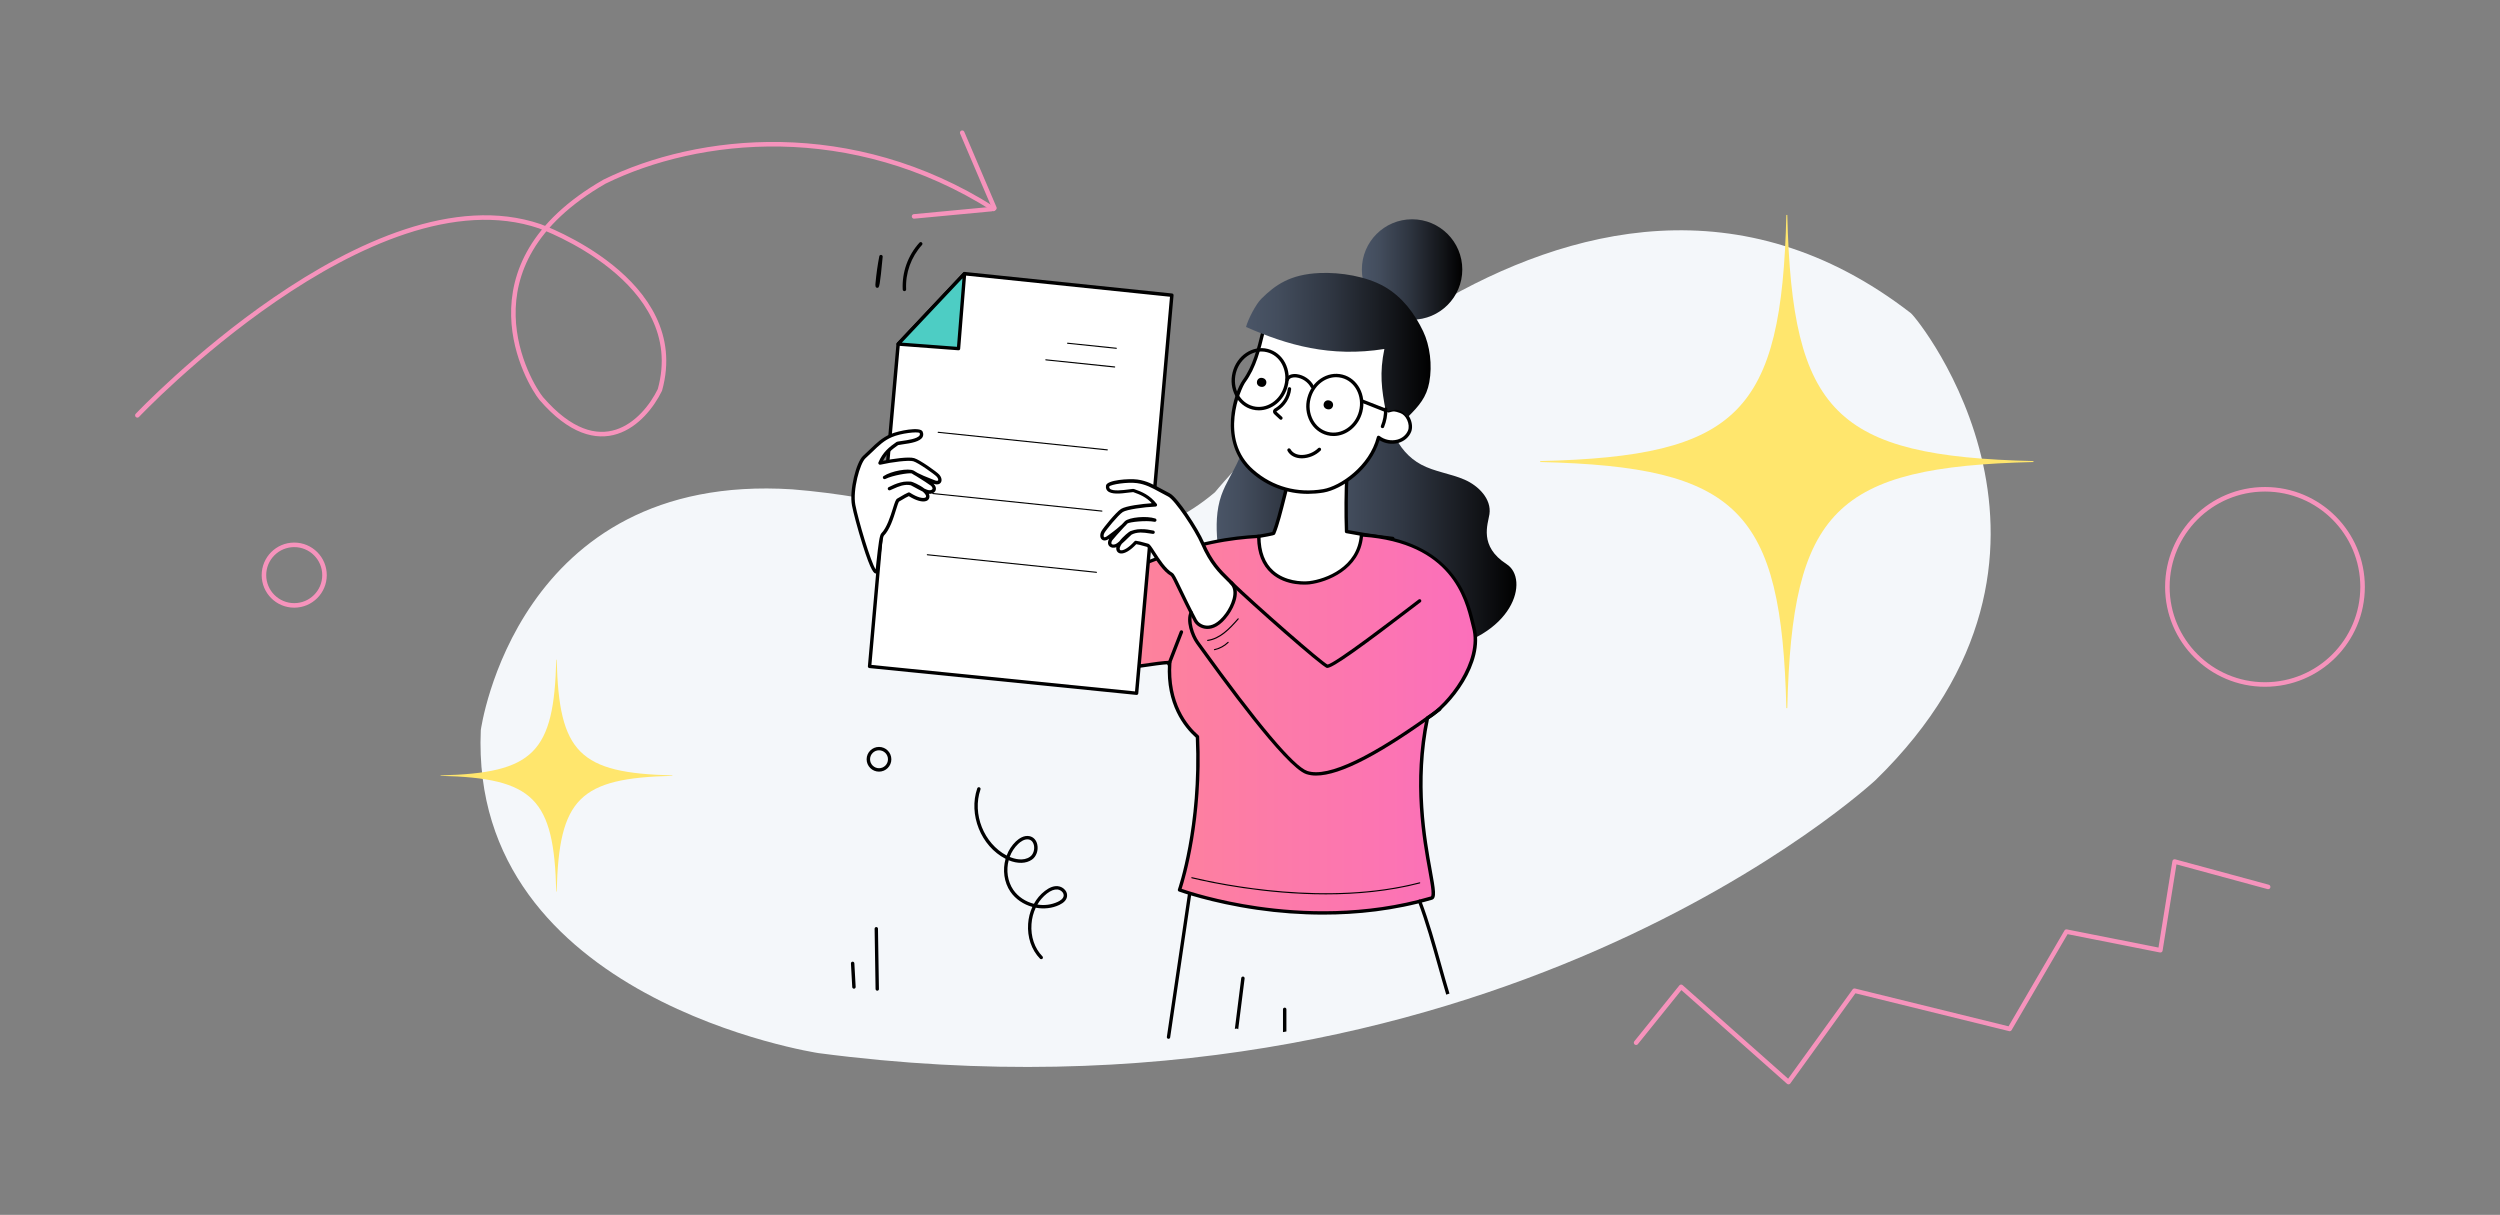 <?xml version="1.0" encoding="UTF-8"?> <!-- Generator: Adobe Illustrator 21.0.2, SVG Export Plug-In . SVG Version: 6.00 Build 0) --> <svg xmlns="http://www.w3.org/2000/svg" xmlns:xlink="http://www.w3.org/1999/xlink" id="Layer_1" x="0px" y="0px" viewBox="0 0 4953.7 2407.2" style="enable-background:new 0 0 4953.7 2407.2;" xml:space="preserve"><rect x="0" y="0" width="4953.7" height="2407.2" fill="#808080" stroke="none"/> <style type="text/css"> .st0{fill:#F4F7FA;} .st1{fill:none;stroke:#F693BC;stroke-width:9;stroke-linecap:round;stroke-linejoin:round;} .st2{fill:#FFE66D;} .st3{fill:url(#SVGID_1_);} .st4{fill:url(#SVGID_2_);} .st5{fill:#FFFFFF;} .st6{fill:url(#SVGID_3_);} .st7{fill:url(#SVGID_4_);} .st8{fill:url(#SVGID_5_);} .st9{fill:#4DCDC4;} </style> <title>girl-doc</title> <path class="st0" d="M2407.4,975.4c-226.9,192-471.3,23.3-837.9-5.8c-546.9-34.9-616.8,477.1-616.8,477.1 c-23.3,535.3,669.1,640,669.1,640c1326.7,174.6,2094.7-541.1,2094.7-541.1c459.7-448,84.4-913.9,69.8-925.1 C3117.3,102.6,2407.4,975.4,2407.4,975.4z"></path> <path class="st1" d="M272.2,823c0,0,462.4-488.7,797.4-374.7c0,0,298.6,106.5,238,324.3c-31.3,64.2-118.8,151.3-235.1,17.1 c-23.7-28.8-165.3-263.1,125.4-429.8c185.1-90.9,489.8-124.4,770.7,54.1"></path> <line class="st1" x1="1811.2" y1="428.8" x2="1964.8" y2="414.3"></line> <line class="st1" x1="1906.6" y1="263" x2="1970.4" y2="412.3"></line> <polyline class="st1" points="3241.9,2066.1 3331.1,1955.4 3543.9,2144.1 3674.6,1963.1 3982.1,2038.8 4094.6,1846 4280.7,1882.9 4309,1707.1 4494.3,1757.4 "></polyline> <path class="st2" d="M4029.2,913.6c-392.4-9.4-478.3-95.2-487.7-487.7h-1.9c-9.4,392.4-95.2,478.3-487.7,487.7l0,0v1.9 c392.4,9.4,478.3,95.2,487.7,487.7h1.9c9.4-392.5,95.3-478.3,487.7-487.7V913.6L4029.2,913.6z"></path> <path class="st2" d="M1332.3,1536.4c-184.4-4.4-224.8-44.8-229.2-229.2h-0.9c-4.4,184.4-44.8,224.8-229.2,229.2l0,0v0.9 c184.4,4.4,224.8,44.8,229.2,229.2h0.9c4.4-184.4,44.8-224.8,229.2-229.2V1536.4z"></path> <circle class="st1" cx="583" cy="1139.6" r="60"></circle> <circle class="st1" cx="4488" cy="1162.9" r="193.4"></circle> <path d="M1741.7,1529c-13.5,0-24.5-11-24.5-24.5c0-13.5,11-24.5,24.5-24.5c13.5,0,24.5,11,24.5,24.5 C1766.2,1518,1755.3,1529,1741.7,1529z M1741.7,1486.7c-9.8,0-17.7,8-17.7,17.8c0,9.8,8,17.7,17.8,17.7c9.8,0,17.7-7.9,17.7-17.7 C1759.5,1494.7,1751.6,1486.7,1741.7,1486.7C1741.7,1486.7,1741.7,1486.7,1741.7,1486.7L1741.7,1486.7z"></path> <linearGradient id="SVGID_1_" gradientUnits="userSpaceOnUse" x1="2600.591" y1="1371.91" x2="3004.794" y2="1371.91" gradientTransform="matrix(1 0 0 -1 0 2404.905)"> <stop offset="0" style="stop-color:#4A5567"></stop> <stop offset="0.17" style="stop-color:#434D5D"></stop> <stop offset="0.45" style="stop-color:#303743"></stop> <stop offset="0.81" style="stop-color:#121418"></stop> <stop offset="1" style="stop-color:#000000"></stop> </linearGradient> <path class="st3" d="M2751.9,778.2c-9.8,54.8,15,116.2,64.2,142.4c26.7,14.3,58,17.7,85.8,29.8s53.9,38.5,49.4,68.5 c-3,19.9-21.3,63.3,34.1,99c45.7,29.5,15.6,145.6-144.4,171.5c-49,7.9-13-25.6-60.3-40.7c-46.7-14.8-85.9-48.7-113.4-89.3 c-27.5-40.6-44.1-87.7-55.3-135.4c-12.9-54.9-18.6-114.3,2.8-166.5S2691.7,763.9,2751.9,778.2z"></path> <linearGradient id="SVGID_2_" gradientUnits="userSpaceOnUse" x1="2410.875" y1="1441.892" x2="2700.524" y2="1441.892" gradientTransform="matrix(1 0 0 -1 0 2404.905)"> <stop offset="0" style="stop-color:#4A5567"></stop> <stop offset="0.17" style="stop-color:#434D5D"></stop> <stop offset="0.45" style="stop-color:#303743"></stop> <stop offset="0.81" style="stop-color:#121418"></stop> <stop offset="1" style="stop-color:#000000"></stop> </linearGradient> <path class="st4" d="M2559.5,645.6c16.2,79.1-72.5,191.2-104.9,265.1c-10.5,24-25.8,45.9-34.5,70.7c-10.3,29.5-10.6,61.5-7.8,92.5 c5.3,58.7,23,119,64.3,161.1c41.3,42.1,110.4,60.4,161.3,30.8c44.7-26.1,65.1-82,62.3-133.7c-2.8-51.7-59.9-84.7-83.1-131 C2561.2,890.1,2635.5,741.4,2559.5,645.6z"></path> <path class="st5" d="M2668.1,1053.2c-1.4-42.2-0.8-83.8,1-115.3c-17.1-8.5-35.4-14.4-54.2-17.4c-8.4-1.4-18-1.9-24.5,3.2 c-4.1,3.2-23.4-13.8-25.4-9.1c-13.7,32.2-27.7,109.7-41.4,141.9c-1.1,2.5-65.6,11.3-66.6,13.8c-4.5,10.5,28.5,52.8,31.8,55 c176,117,270.9-58.2,270.9-58.2S2717.7,1062.7,2668.1,1053.2z"></path> <path d="M2605.5,1168.9c-37.9,0-77.6-13.7-118.5-40.8c-2.3-1.5-38.8-45.8-33.1-59.1c1.1-2.5,1.3-2.9,35.9-8.9 c11.6-2,27.1-4.7,31.2-6c6.6-16,13.5-43.1,20.1-69.4c6.8-27.1,13.9-55.1,20.9-71.5c0.5-1.2,1.6-2.2,2.8-2.6 c3.2-1.1,7.2,1.1,14.1,5.1c3,1.8,8,4.7,9.9,4.9c7.7-5.7,18.3-4.9,26.6-3.6c19.2,3.1,37.8,9.1,55.1,17.8c1.2,0.6,1.9,1.9,1.9,3.2 c-1.9,34.5-2.2,75.3-1,112.3c47.7,9,88.3,13.2,88.7,13.3c1.9,0.2,3.2,1.8,3,3.7c0,0.5-0.2,0.9-0.4,1.3 c-0.4,0.8-42.2,76.4-119.9,95.7C2630.7,1167.4,2618.1,1168.9,2605.5,1168.9z M2459.9,1072.6c-0.8,9.6,26.2,46.2,30.9,49.9 c52.8,35.1,103.4,47,150.3,35.3c64.2-15.9,103-71.9,113.1-88c-12.8-1.5-47.7-5.8-86.7-13.3c-1.5-0.3-2.7-1.6-2.7-3.2 c-1.3-37.1-1-78.3,0.8-113.3c-16.2-7.9-33.5-13.3-51.2-16.2c-7.2-1.2-16.2-1.9-21.8,2.5c-3.8,3-9.6-0.4-17-4.8 c-2.5-1.6-5.2-3-7.9-4.2c-6.6,16.1-13.4,42.9-19.9,69c-6.8,27.1-13.9,55.1-20.9,71.5c-1.1,2.5-1.3,2.9-35.8,8.9 C2479.6,1068.6,2464.3,1071.3,2459.9,1072.6z"></path> <path class="st5" d="M2505.9,643.8c-9.6,38.2-17.3,79.2-41,111.6c-12.9,17.7-52.1,118.1,17,178.4c36.3,31.7,86.1,47.9,140.2,38.7 c36.7-6.2,94.6-47.7,109.4-105.9c21.8,16.5,52.5,9.5,61.5-12.3c5.2-12.6-2.5-34.1-17.6-39.2c-11.7-4-13.1-4.4-24.4-1.2 c4.3-28.3,11.2-56.1,23.5-85.8c-15.7-41.6-54.1-75-96-99.3c-13.9-8-28.5-15.4-44.2-19.5C2589.3,597.8,2515.7,604.6,2505.9,643.8z"></path> <path d="M2591.7,978.6c-41.2,0.1-81.1-14.8-112-42.1c-69.2-60.5-33.3-161.3-17.5-183c20.4-28,28.9-62.8,37-96.4 c1.1-4.7,2.3-9.4,3.4-14c2.8-11,10.2-20.2,22.1-27.3c29-17.2,78.5-17.8,110.4-9.5c17.4,4.5,33.2,12.9,45,19.8 c34.7,20.1,79.8,54,97.5,101c0.3,0.8,0.3,1.7,0,2.5c-10.6,25.7-18.1,52.5-22.5,79.9c7.8-1.8,10.9-1,21.4,2.6 c7.5,2.5,14,8.9,17.9,17.5c4,8.9,4.7,18.9,1.7,26.2c-4.4,10.7-13.8,18.7-25.8,22c-12.5,3.3-25.8,1.3-36.9-5.5 c-17.3,58.3-74.8,97.6-110.9,103.7C2612.4,977.7,2602.1,978.5,2591.7,978.6z M2505.9,643.8l3.3,0.8c-1.2,4.6-2.3,9.3-3.4,14 c-8.3,34.3-16.9,69.8-38.1,98.8c-8.9,12.1-53.8,112.6,16.5,173.9c37.8,33.1,86.6,46.5,137.4,37.9c34.4-5.8,92.1-46,106.7-103.4 c0.5-1.8,2.3-2.9,4.1-2.4c0.4,0.1,0.8,0.3,1.2,0.6c10,7.6,22.9,10.2,35,7.1c10-2.7,17.7-9.3,21.3-18c2.3-5.6,1.7-13.6-1.6-20.8 c-3.1-6.9-8.2-12-13.9-13.9c-11.3-3.8-12-4.1-22.4-1.1c-1.8,0.5-3.7-0.5-4.2-2.3c-0.1-0.5-0.2-0.9-0.1-1.4 c4.8-31.3,12.2-58.5,23.2-85.3c-17.3-44.5-60.6-76.9-94.1-96.3c-11.5-6.6-26.7-14.8-43.3-19.1c-30.6-7.9-77.9-7.5-105.3,8.8 c-10.3,6.1-16.7,13.9-19,23.2L2505.9,643.8z"></path> <path d="M2642.3,864c-4.3,0-8.5-0.5-12.6-1.6c-14.6-3.7-26.8-13.5-34.2-27.5c-7.4-14.3-9.2-30.8-5.1-46.4 c8.4-33.1,39.7-53.9,69.8-46.2c30.1,7.6,47.7,40.8,39.3,73.9C2692.2,844.7,2668,864,2642.3,864z M2647.5,747.4 c-22.7,0-44.1,17.3-50.6,42.7c-3.7,13.9-2.1,28.8,4.5,41.6c6.5,12.3,17.1,20.9,29.9,24.1c26.5,6.7,54.1-11.8,61.6-41.3 s-7.9-59-34.4-65.7C2654.9,747.9,2651.2,747.4,2647.5,747.4L2647.5,747.4z"></path> <path d="M2494.3,813.1c-4.3,0-8.5-0.5-12.6-1.6c-30.1-7.6-47.7-40.8-39.3-73.9c8.4-33.1,39.7-53.9,69.8-46.2 c14.6,3.7,26.8,13.5,34.2,27.5c7.4,14.3,9.2,30.8,5.1,46.4C2544.2,793.8,2520.1,813.1,2494.3,813.1z M2499.5,696.5 c-22.7,0-44.1,17.3-50.6,42.7c-7.5,29.5,7.9,59,34.4,65.7s54.1-11.8,61.6-41.3c3.7-13.9,2.1-28.8-4.5-41.6 c-6.5-12.3-17.1-20.9-29.9-24.1C2506.9,697,2503.2,696.5,2499.5,696.5L2499.5,696.5z"></path> <linearGradient id="SVGID_3_" gradientUnits="userSpaceOnUse" x1="2698.507" y1="1870.886" x2="2897.458" y2="1870.886" gradientTransform="matrix(1 0 0 -1 1.512610e-02 2404.896)"> <stop offset="0" style="stop-color:#4A5567"></stop> <stop offset="0.17" style="stop-color:#434D5D"></stop> <stop offset="0.45" style="stop-color:#303743"></stop> <stop offset="0.81" style="stop-color:#121418"></stop> <stop offset="1" style="stop-color:#000000"></stop> </linearGradient> <circle class="st6" cx="2798" cy="534" r="99.5"></circle> <linearGradient id="SVGID_4_" gradientUnits="userSpaceOnUse" x1="2469.009" y1="1721.061" x2="2834.823" y2="1721.061" gradientTransform="matrix(1 0 0 -1 0 2404.905)"> <stop offset="0" style="stop-color:#4A5567"></stop> <stop offset="0.17" style="stop-color:#434D5D"></stop> <stop offset="0.45" style="stop-color:#303743"></stop> <stop offset="0.81" style="stop-color:#121418"></stop> <stop offset="1" style="stop-color:#000000"></stop> </linearGradient> <path class="st7" d="M2746.3,816.5c-9-45.7-13-77.6-3.2-125c-107,17-192.4-7.6-274.1-43.6c3.8-14.8,19.2-44.9,30.3-55.9 c27.4-27.1,56.5-48.4,115.5-51c41.3-1.8,92.7,6.5,128.5,27c35.6,20.4,60,53.6,76.7,88.6c13.3,27.8,18.4,66.9,12.1,100.9 c-5.4,29.2-19.9,46.5-43,69.3c-5.4-6.4-10.3-12.6-18.8-14.2S2755.2,813.1,2746.3,816.5z"></path> <path d="M2579.3,908.2c-12.6,0-23.1-5.5-28.1-14.8c-0.9-1.6-0.3-3.7,1.3-4.6s3.7-0.3,4.6,1.3c0,0,0,0.1,0.1,0.1 c4,7.3,12.6,11.5,22.9,11.3c12-0.4,23.4-5.2,31.9-13.5c1.4-1.3,3.5-1.2,4.8,0.1c1.3,1.4,1.2,3.5-0.1,4.8 c-9.8,9.5-22.8,14.9-36.4,15.3H2579.3z"></path> <ellipse transform="matrix(0.246 -0.969 0.969 0.246 1207.904 3155.74)" cx="2632.3" cy="801.5" rx="8.9" ry="9.4"></ellipse> <ellipse transform="matrix(0.246 -0.969 0.969 0.246 1151.335 2994.038)" cx="2500.1" cy="757" rx="8.9" ry="9.4"></ellipse> <path d="M2538.2,831.8c-0.8,0-1.6-0.3-2.3-0.9l-10-9.2c-1.2-1.1-3.5-3.2-3.5-6.4c0-3.8,3.3-5.8,5.1-6.9 c13.5-8.3,22.4-22.4,24.2-38.2c0.2-1.9,1.8-3.2,3.7-3c1.9,0.2,3.2,1.8,3,3.7l0,0c-2,17.9-12.1,33.8-27.4,43.2 c-0.7,0.4-1.3,0.8-1.9,1.3c0.4,0.4,0.8,0.9,1.2,1.3l10,9.2c1.4,1.3,1.5,3.4,0.2,4.8C2540,831.4,2539.1,831.8,2538.2,831.8 L2538.2,831.8z"></path> <path d="M2600.2,769.3c-1.3,0-2.4-0.7-3-1.8c-5.4-10.4-16.6-18.1-28.6-19.6c-6.1-0.8-13,0.8-14.7,5.3c-0.7,1.7-2.6,2.6-4.3,2 c-1.7-0.7-2.6-2.6-2-4.3c3.1-8.2,13.2-10.7,21.9-9.6c14.1,1.8,27.4,10.9,33.7,23.2c0.9,1.7,0.2,3.7-1.4,4.5 C2601.2,769.2,2600.7,769.3,2600.2,769.3L2600.2,769.3z"></path> <path d="M2743.4,815.6c-0.4,0-0.8-0.1-1.2-0.2l-42.9-16.9c-1.7-0.7-2.6-2.6-1.9-4.4c0.7-1.7,2.6-2.6,4.4-1.9l42.9,16.8 c1.7,0.7,2.6,2.6,1.9,4.4C2746,814.7,2744.8,815.6,2743.4,815.6L2743.4,815.6z"></path> <path d="M2739.4,848.4c-1.9,0-3.4-1.5-3.4-3.4c0-0.4,0.1-0.9,0.3-1.3c4.3-10.5,6.3-21.7,6.1-33c0-1.9,1.4-3.4,3.3-3.5 c1.9,0,3.4,1.4,3.4,3.3c0.3,12.2-2,24.4-6.6,35.8C2742,847.6,2740.8,848.4,2739.4,848.4z"></path> <linearGradient id="SVGID_5_" gradientUnits="userSpaceOnUse" x1="1779.626" y1="1040.924" x2="2923.357" y2="1040.924" gradientTransform="matrix(1 0 0 -1 0 2404.905)"> <stop offset="0" style="stop-color:#FF9085"></stop> <stop offset="1" style="stop-color:#FB6FBB"></stop> </linearGradient> <path class="st8" d="M2828.3,1422.7c41.6-24.2,110.8-110.1,91.8-179.7c-10.1-37.1-27.9-170.6-222.5-183.1 c-3.9,62.1-64.4,90.1-103.1,94.7c-21,2.5-100.4,0.2-100.4-91.9c-52.5,2.9-118.9,11-220.9,51.7c-77.4,30.8-209.3,51.2-209.3,51.2 S1930.7,994.9,1882.8,925c-26.3-38.4-73.7,120.8-103.1,53.6c-4.4-10.2,136.6,271.9,148,293.2c59.9,111.5,336.5,40.9,390,40.9 c-5.2,77.7,27.9,123.6,54.9,147.2c8.3,179.3-35.5,303.5-35.5,303.5s245.3,91.1,499.2,16.1 C2855.9,1773.7,2787.7,1616.7,2828.3,1422.7z"></path> <path d="M2621.9,1812.3c-43.8,0-87.5-3.2-130.8-9.5c-92.3-13.3-154.5-36.1-155.1-36.3c-1.7-0.6-2.6-2.5-2-4.3 c0.4-1.2,43.3-124.9,35.4-300.7c-23.1-20.5-59.4-65.8-55.2-145.3c-11.2,0.5-29.6,3.2-52.2,6.5c-100.7,14.6-288.2,41.7-337.1-49.3 c-5.9-11-45-88.7-82.8-163.9c-25.3-50.3-51.2-102-61.1-121.4c-1.6-2.6-3.1-5.3-4.3-8.1c-0.9-1.7-0.2-3.7,1.4-4.6 c0,0,0.1-0.1,0.1-0.1c3-1.4,4.2,1,5.9,4.3c0.7,1.3,1.6,3,2.6,5.1c3,4.5,6.1,7,9.4,7.3c11,1,25.7-20,38.6-38.5 c14.2-20.3,26.4-37.8,38.7-37.8h0.1c4.7,0,8.7,2.5,12.1,7.5c44.8,65.5,166.3,221.5,179.9,238.8c16.7-2.7,135.6-22.4,206.6-50.7 c101.9-40.6,169.4-49,222-51.9c0.9,0,1.8,0.3,2.5,0.9c0.7,0.6,1.1,1.5,1.1,2.5c0,30.2,8.7,53.2,25.9,68.4c22.4,19.9,55,22,70.7,20.2 c32.9-3.9,96.1-28.1,100.1-91.5c0.1-1.9,1.7-3.3,3.6-3.2c0,0,0,0,0,0c183.4,11.8,212.4,131.4,223.3,176.4c0.8,3.5,1.6,6.5,2.3,9.1 c19.4,71.4-50,157.3-92.1,182.7c-26.1,126.4-5.5,239,5.5,299.6c6.9,38.1,10.1,55.5,0.5,58.3 C2762.1,1804.9,2687.7,1812.3,2621.9,1812.3z M2341.4,1761.2c13.5,4.7,70.7,23.4,150.8,35c84.5,12.2,212.7,18.6,343.2-20 c0,0,1.9-1.1,0.9-12.1c-0.8-9.1-3.2-22.1-6.1-38.5c-11.2-61.3-32-175.3-5.2-303.6c0.2-0.9,0.8-1.7,1.6-2.2 c42-24.4,108.3-109.8,90.3-175.9c-0.7-2.6-1.5-5.8-2.3-9.3c-11.5-47.6-38.4-158.5-213.8-171.1c-6.3,65.3-71.6,90.3-105.8,94.4 c-4.6,0.5-46.2,4.7-76-21.8c-18-16-27.4-39.5-28.1-69.9c-51.6,3.1-117.6,11.9-216.4,51.2c-76.8,30.6-208.7,51.2-210,51.4 c-1.2,0.2-2.4-0.3-3.2-1.3c-1.3-1.7-134-171.5-181.4-240.7c-3.1-4.6-5.8-4.6-6.6-4.6l0,0c-8.7,0-21.7,18.6-33.1,35 c-15.4,22-29.9,42.8-44.8,41.4c-0.6-0.1-1.2-0.2-1.7-0.3l9.1,17.9c12.1,24,28.4,56.4,45.3,90.1c36,71.7,76.8,152.9,82.7,163.8 c46.7,86.8,231.1,60.1,330.2,45.8c25.5-3.7,45.7-6.6,56.8-6.6c1.9,0,3.4,1.5,3.4,3.4c0,0.1,0,0.2,0,0.2 c-5.4,80.1,31.4,124.9,53.8,144.4c0.7,0.6,1.1,1.5,1.1,2.4C2383.6,1621.9,2348.1,1740.6,2341.4,1761.2L2341.4,1761.2z"></path> <polygon class="st5" points="1911.1,542.3 1779.7,681.7 1723.1,1320.5 2252.1,1373.7 2322.1,584.9 "></polygon> <path d="M2252.1,1377h-0.3l-529.1-53.2c-1.8-0.2-3.2-1.8-3-3.7l56.6-638.8c0.1-0.7,0.4-1.5,0.9-2l131.5-139.5c0.7-0.7,1.8-1.1,2.8-1 l410.9,42.7c1.8,0.2,3.2,1.8,3,3.7l-69.9,788.7C2255.4,1375.7,2253.9,1377.1,2252.1,1377L2252.1,1377z M1726.7,1317.5l522.3,52.5 l69.3-782l-406-42.1L1783,683.2L1726.7,1317.5z"></path> <polygon class="st9" points="1779.7,681.7 1899.3,690.8 1911.1,542.3 "></polygon> <path d="M1899.3,694.1h-0.3l-119.5-9c-1.9-0.1-3.2-1.8-3.1-3.6c0.1-0.8,0.4-1.5,0.9-2.1l131.5-139.5c1.3-1.4,3.4-1.4,4.8-0.1 c0.7,0.7,1.1,1.7,1,2.7L1902.6,691C1902.5,692.8,1901,694.2,1899.3,694.1z M1787,678.9l109.2,8.3l10.9-135.7L1787,678.9z"></path> <path d="M2211.9,691.2h-0.1l-96.5-10c-0.6-0.1-1.1-0.6-1-1.2c0.1-0.6,0.6-1.1,1.2-1l96.5,10c0.6,0,1.1,0.6,1.1,1.2 C2213,690.7,2212.5,691.2,2211.9,691.2L2211.9,691.2L2211.9,691.2z"></path> <path d="M2208.6,728.3h-0.1l-136.3-14.2c-0.6-0.1-1.1-0.6-1-1.2c0.1-0.6,0.6-1.1,1.2-1l136.3,14.1c0.6,0,1.1,0.6,1.1,1.2 C2209.8,727.8,2209.2,728.3,2208.6,728.3L2208.6,728.3z"></path> <path d="M2194,892.5h-0.1l-335-34.8c-0.6-0.1-1.1-0.6-1-1.2s0.6-1.1,1.2-1l335,34.8c0.6,0,1.1,0.6,1.1,1.2 C2195.2,892.1,2194.6,892.5,2194,892.5L2194,892.5z"></path> <path d="M2183.3,1013.8h-0.1l-335-34.8c-0.6-0.1-1.1-0.6-1-1.2c0,0,0,0,0,0c0.1-0.6,0.6-1.1,1.2-1c0,0,0,0,0,0l335,34.8 c0.6,0,1.1,0.6,1.1,1.2C2184.4,1013.4,2183.9,1013.8,2183.3,1013.8L2183.3,1013.8z"></path> <path d="M2172.5,1135.1h-0.1l-335-34.8c-0.6-0.1-1.1-0.6-1-1.2c0,0,0,0,0,0c0.1-0.6,0.6-1.1,1.2-1c0,0,0,0,0,0l335,34.8 c0.6,0,1.1,0.6,1.1,1.2C2173.7,1134.7,2173.1,1135.1,2172.5,1135.1L2172.5,1135.1z"></path> <path class="st5" d="M2439.6,1154.5c-17.8-17.8-38.1-34.4-56.7-77.7c-11.9-27.7-52-88.5-66.7-96c-24.7-12.5-39.6-23.8-62.9-26.9 c-19.4-2.6-57.6,2.4-58.7,9.1c-3.4,21.1,47.2,7.7,51.5,9.2c15,5.3,29.8,11.3,43.1,28.2c-20.7,0.8-57,5.5-66.2,11.2 c-9.7,6-34.9,37.3-37.8,42.9c-5,9.6,0.2,19.2,12.2,9.1c0.6-0.5,25.1-17.7,33.9-28.6c3.6-4.4,40-7.8,56.7-4.5 c-17.2-5.7-49.7-1.9-56.9,4.6c-1.7,1.5-28.7,30.9-30.4,33.9c-7.1,12.4,5,17,14.5,9.9c10.8-8.1,22.2-21.3,25-22.7 c15.3-7.8,31.1-3.4,44.3-1.8c-12.9-2.5-27.8-5.1-43.6,1c-2.8,1.1-31.6,24.1-25,35.5c3.6,6.1,17.3,2.9,34-15.9 c9.9,1.4,15.6,3.7,23.9,5.7c5.8,1.4,25.4,45,47.7,57.7c4.5,2.5,19.6,40.3,46.9,91.5c5.9,11,33,28.3,62.7-13 C2442.1,1201.9,2456.4,1171.3,2439.6,1154.5z"></path> <path d="M2392.4,1246.3c-0.7,0-1.4,0-2.1-0.1c-11.9-0.8-21.1-8.3-24.6-14.9c-13-24.5-23.4-46.1-31-61.9 c-6.6-13.8-12.8-26.8-14.8-28.4c-14.6-8.3-27.6-28.6-37.1-43.5c-3.8-5.9-8.1-12.6-9.8-13.8c-2.8-0.7-5.3-1.4-7.7-2.1 c-4.5-1.4-9.1-2.5-13.8-3.3c-11.4,12.3-22.9,19.2-30.9,18.4c-3-0.2-5.7-1.8-7.3-4.4c-1.4-2.4-1.8-5.3-1.3-8 c-5,1.8-10.1,1.3-13.4-1.6c-1.5-1.3-5.8-6.2-0.8-15.3c-7.8,5.7-12.6,3.2-14.3,1.8c-4-3.2-4.5-10-1.1-16.6c3.2-6.1,28.8-37.8,39-44.2 c9.6-6,41.5-10,61-11.3c-11.3-12.1-23.5-17.2-37-22c-2.8,0.1-5.6,0.4-8.4,0.9c-17.6,2.4-35.3,4-42.6-3.4c-1.8-1.9-3.8-5.2-2.9-10.5 c1.8-11.1,45.8-14.2,62.4-11.9c18.1,2.5,31.6,9.8,47.2,18.4c5.2,2.9,10.6,5.8,16.7,8.9c15.7,8,56.2,69.6,68.3,97.7 c16.3,37.8,33.4,54.5,49.9,70.7c2.1,2,4.1,4,6.1,6c18.4,18.4,3.7,50.6-7.9,66.6C2418,1241.2,2402.9,1246.3,2392.4,1246.3z M2250.2,1071.5c0.2,0,0.3,0,0.5,0c5.6,0.8,11.1,2.1,16.5,3.7c2.4,0.7,4.9,1.4,7.7,2.1c3.3,0.8,6.4,5.4,13.6,16.7 c8.6,13.4,21.7,33.8,35,41.4c3.1,1.8,6.6,8.9,17.4,31.3c7.5,15.7,17.9,37.3,30.8,61.6c2.2,4.2,9.2,10.7,19.1,11.3 c8.8,0.6,22.4-3.2,37.9-24.7c9.6-13.4,23.8-42.7,8.6-57.9c-2-2-4-4-6.1-6c-16.2-15.8-34.5-33.8-51.4-72.8 c-12.3-28.4-51.9-87.6-65.1-94.3c-6.1-3.1-11.6-6.1-16.9-9c-15.7-8.6-28-15.3-44.9-17.6c-19.4-2.6-51.4,2.6-54.9,6.6 c-0.3,2.5,0.5,3.7,1.2,4.4c5.5,5.7,26.7,2.8,36.8,1.5c7.1-1,9.7-1.3,11.4-0.7c15.7,5.5,31,12,44.6,29.3c1.2,1.5,0.9,3.6-0.6,4.7 c-0.6,0.4-1.2,0.7-2,0.7c-22.8,0.9-56.7,5.8-64.5,10.7c-8.9,5.6-33.7,36.1-36.6,41.6c-2.1,4-1.7,7.3-0.7,8.2 c0.8,0.7,3.5,0.3,7.8-3.2c0.1-0.1,0.5-0.4,1.3-0.9c13-9.4,21.1-16.2,26.1-20.9c3.3-3.6,5.8-6.2,6.2-6.6c8.8-7.9,43.1-11,60.2-5.3 c1.8,0.6,2.7,2.5,2.2,4.2c-0.5,1.6-2.2,2.6-3.9,2.3c-16.8-3.3-50,0.5-53.6,3.5c-2,2.4-4.2,4.7-6.5,6.8c-8.4,9.1-22.3,24.5-23.6,26.6 c-1.9,3.3-2.2,6-0.8,7.3c1.8,1.6,6.3,1.3,10.4-1.7c1.5-1.1,3-2.3,4.5-3.6c7.5-10,19.6-19.5,22-20.4c2.4-0.9,4.9-1.7,7.5-2.3 c4.2-1.1,8.6-1.6,13-1.6c9.4-0.3,17.9,1.4,25,2.8c1.8,0.3,3,2.1,2.7,3.9c-0.3,1.7-1.9,2.9-3.7,2.7c-2.2-0.3-4.6-0.6-6.9-1 c-5.8-1-11.7-1.6-17.6-1.7c-3.4,0.1-6.9,0.5-10.2,1.3c-2.6,0.7-5.2,1.6-7.6,2.9c-2.3,1.9-4.4,3.9-6.5,6.1c-3.6,3.5-8.1,8-12.8,12 c-1.7,2.2-2.9,4.6-3.8,7.2c-0.6,1.9-0.5,3.4,0.1,4.6c0.5,0.7,1.3,1.1,2.1,1.1c4.6,0.5,14.2-3.9,26.5-17.5 C2248.5,1071.9,2249.3,1071.5,2250.2,1071.5z"></path> <path class="st5" d="M1691.5,1001.2c-5.7-29.6,8.7-84.3,20.9-95.3c20.5-18.6,31.9-33.4,53.5-42.6c18-7.7,56.2-13,59-6.7 c8.9,19.4-43.5,20-47.3,22.5c-13,9.1-25.7,18.7-34.1,38.6c20.2-4.7,56.4-9.8,66.8-6.7c10.9,3.3,43.6,26.8,47.8,31.3 c7.4,8,4.9,18.5-9.4,12c-0.8-0.3-28.9-10.5-40.3-18.6c-4.6-3.3-40.6,3.1-55.9,10.7c15.1-10,47.5-15,56.1-10.6 c2.1,1,35.8,22.2,38.2,24.6c10.1,10.1-0.3,17.8-11.4,13.4c-12.6-4.9-27.1-14.7-30.1-15.3c-16.8-3.5-30.9,5-43.1,10 c11.8-5.8,25.5-12.2,42.3-10.6c3,0.3,36.9,14.8,33.5,27.6c-1.8,6.8-15.9,7.3-37-6.3c-9.2,4-14,7.7-21.5,11.8 c-5.2,2.9-12.6,50.1-30.7,68.2c-3.6,3.6-6.8,37.2-10.2,67.9C1734.7,1162.2,1697.6,1032.8,1691.5,1001.2z"></path> <path d="M1735.6,1136.4c-3.4,0-9.3-2.5-26.6-57.7c-9.7-30.9-18.2-63.3-20.8-76.9c-5.8-30.4,8.5-86.3,22-98.5c5-4.6,9.5-8.8,13.8-13 c12.8-12.4,23.9-23.1,40.7-30.2c15.5-6.6,58.7-15.3,63.4-5c2.2,4.9,1.2,8.6,0,10.9c-5,9.1-22.6,12.2-40.1,14.6 c-2.8,0.3-5.6,0.8-8.4,1.4c-11.7,8.2-22.2,16.3-29.9,31c19.1-3.9,50.9-8.5,61.8-5.2c11.5,3.4,44.7,27.2,49.3,32.3 c5,5.4,6.3,12.1,3.3,16.3c-1.3,1.8-5.3,5.4-14.3,2.1c7.2,7.5,4.3,13.3,3.3,14.9c-2.4,3.7-7.2,5.5-12.6,5.1c1.3,2.5,1.6,5.3,0.9,8 c-0.8,2.9-3,5.2-5.9,6.2c-7.6,2.9-20.4-0.7-34.7-9.6c-4.3,2-8.5,4.3-12.5,6.8c-2.2,1.3-4.4,2.7-6.9,4c-1.3,1.6-3.7,9.2-5.8,15.9 c-5.2,16.8-12.4,39.9-24.4,51.9c-2.4,3.4-5.5,31.3-7.9,53.6c-0.4,4.1-0.9,8.2-1.3,12.3c-0.3,2.4-1,8.8-5.8,9L1735.6,1136.4z M1694.9,1000.5c5.7,29.6,30.4,113.5,40.2,127.6c0.1-0.4,0.1-0.8,0.2-1.4c0.4-4.1,0.9-8.2,1.3-12.3c4.2-38.1,6.2-54,9.8-57.7 c10.8-10.8,18-33.9,22.8-49.1c4-12.8,5.7-18,8.7-19.7c2.5-1.4,4.7-2.7,6.9-4c4.8-3,9.7-5.7,14.9-8c1-0.4,2.2-0.4,3.2,0.3 c15.4,10,25.9,11.6,30.2,9.9c1.3-0.5,1.7-1.2,1.8-1.6c0.3-1.3,0-2.7-1.1-4.5c-1.5-2.3-3.4-4.3-5.6-6c-5.6-2.7-11.1-5.8-15.5-8.2 c-2.5-1.5-5.2-2.9-7.9-4.2c-2.7-0.6-5.5-0.8-8.3-0.8c-3.2,0.2-6.4,0.6-9.6,1.4c-5.8,1.7-11.4,3.8-16.8,6.4c-2.2,1-4.3,1.9-6.4,2.8 c-1.7,0.7-3.7-0.1-4.4-1.8c-0.7-1.6,0-3.5,1.6-4.3c6.4-3.2,14.2-7,23.3-9.3c4.2-1.2,8.6-1.8,13-1.9c2.6-0.1,5.2,0,7.8,0.2 c2.6,0.3,16.7,6.1,26.6,13.8c1.8,0.8,3.6,1.6,5.3,2.3c4.8,1.9,9.2,0.9,10.5-1.1c1-1.5,0-4.1-2.7-6.8c-1.8-1.7-19.3-12.9-29.8-19.4 c-2.8-1.4-5.5-3.1-8.2-4.9l-0.7-0.2c-6-1.2-37.1,3.8-51.8,11.1c-1.7,0.8-3.7,0.2-4.5-1.5c-0.8-1.5-0.3-3.4,1.2-4.3 c15-10,48.9-16.2,59.5-10.8c0.6,0.3,3.6,2.1,7.8,4.7c6.2,3.2,15.8,7.6,30.7,13.2c0.8,0.3,1.3,0.5,1.5,0.6c5,2.3,7.7,1.9,8.3,1.1 c0.8-1.1,0.3-4.4-2.8-7.7c-4.2-4.6-36.2-27.4-46.3-30.4c-8.8-2.6-42.8,1.6-65.1,6.8c-1.8,0.4-3.6-0.7-4.1-2.5 c-0.2-0.7-0.1-1.4,0.2-2.1c8.6-20.3,21.6-30.6,35.3-40.1c1.5-1,4-1.4,11.2-2.4c10.2-1.4,31.3-4.2,35.1-11.2c0.5-0.8,0.9-2.2-0.1-4.6 c-4.4-3-36.7,0.5-54.7,8.2c-15.7,6.7-25.8,16.5-38.6,28.9c-4.3,4.2-8.8,8.5-13.9,13.1C1703.9,918.1,1689.3,971.4,1694.9,1000.5 L1694.9,1000.5z"></path> <path d="M2629.9,1323.5h-0.5c-9.3-1.1-151.7-127.3-192.2-166.5c-1.3-1.3-1.3-3.4,0-4.8c1.3-1.3,3.4-1.3,4.7-0.1 c48.1,46.6,177,159.1,188.5,164.6c13.8-1.1,134.8-93.8,180.5-128.8c1.5-1.1,3.6-0.9,4.7,0.6c1.1,1.5,0.9,3.6-0.6,4.7l0,0 C2691.6,1287.8,2640.9,1323.5,2629.9,1323.5z"></path> <path d="M2607.8,1536.8c-6.6,0.1-13.2-0.9-19.5-2.9c-41.6-13.9-171-193.3-213.5-252.2l-4.9-6.8c-10.5-14.6-21.1-45.2-12.6-62.4 c0.8-1.7,2.9-2.4,4.5-1.5c1.7,0.8,2.4,2.9,1.5,4.5c-6.9,14.1,2.5,42.3,12,55.5l4.9,6.8c113.2,157,184,241,210.2,249.8 c41.1,13.7,128.6-28.3,260.3-125c1.5-1.1,3.6-0.8,4.7,0.7c1.1,1.5,0.8,3.6-0.7,4.7l0,0C2737.1,1494.3,2655.9,1536.8,2607.8,1536.8z"></path> <path d="M2393,1270c-0.6,0-1.2-0.4-1.2-1c0-0.6,0.4-1.2,1-1.2c23.9-3.3,41.9-21.9,59.8-42.3c0.4-0.5,1.1-0.5,1.6-0.1 s0.5,1.1,0.1,1.6c-18.1,20.8-36.5,39.7-61.1,43.1L2393,1270z"></path> <path d="M2406.5,1288.4c-0.6,0-1.1-0.5-1.2-1.1c0-0.5,0.4-1,0.9-1.1c10-2.2,19.2-7.1,26.5-14.2c0.4-0.4,1.2-0.4,1.6,0 c0.4,0.4,0.4,1.2,0,1.6l0,0c-7.7,7.4-17.2,12.5-27.6,14.8L2406.5,1288.4z"></path> <path d="M2627.2,1772.2c-120,0-226-22.3-265.9-31.9c-0.6-0.1-1-0.8-0.8-1.4s0.8-1,1.4-0.8l0,0c59.9,14.4,269.5,57.6,450.9,10.2 c0.6-0.2,1.2,0.2,1.4,0.8c0,0,0,0,0,0c0.2,0.6-0.2,1.2-0.8,1.4c0,0,0,0,0,0C2752.2,1766.5,2687.9,1772.2,2627.2,1772.2z"></path> <path d="M2316.2,1319.4c-1.9,0-3.4-1.5-3.4-3.4c0-0.4,0.1-0.8,0.2-1.2l24.8-63.8c0.7-1.7,2.6-2.6,4.4-1.9c1.7,0.7,2.6,2.6,1.9,4.4 l-24.8,63.8C2318.8,1318.6,2317.6,1319.4,2316.2,1319.4z"></path> <path d="M2315.4,2058.4c-0.2,0-0.3,0-0.5,0c-1.8-0.3-3.1-2-2.8-3.8c7.5-50,15.6-105.7,23.5-159.5c6.8-46.2,13.1-89.8,18.2-123.4 c0.3-1.8,2-3.1,3.8-2.8s3.1,2,2.8,3.8c-5,33.6-11.4,77.2-18.2,123.3c-7.9,53.8-16,109.5-23.5,159.5 C2318.5,2057.2,2317.1,2058.4,2315.4,2058.4z"></path> <path d="M2448.8,2038.3c1.7-0.5,3.5,0,4.7,1.3l12.7-100.8c0.2-1.8-1.1-3.5-2.9-3.8c-1.8-0.2-3.5,1.1-3.8,2.9l0,0l-12.7,100.9 L2448.8,2038.3z"></path> <path d="M2546.7,2044.3l2.3-0.5v-43.8c0-1.9-1.5-3.4-3.4-3.4c-1.9,0-3.4,1.5-3.4,3.4c0,0,0,0,0,0v45.1L2546.7,2044.3z"></path> <path d="M2849.4,1914.1c5.5,19.5,10.8,38.6,16.3,56.8c2.1-0.7,4.2-1.5,6.4-2.2c-5.5-18.1-10.8-37.1-16.2-56.4 c-11.9-42.4-24.2-86.3-39.8-127.6c-0.7-1.7-2.6-2.6-4.3-2c-1.7,0.7-2.6,2.6-2,4.3C2825.3,1828.1,2837.5,1871.9,2849.4,1914.1z"></path> <path d="M2063.2,1900.6c-0.9,0-1.8-0.4-2.4-1c-16.9-17.3-25.5-42.6-23.6-69.2c0.8-11.6,3.6-22.9,8.4-33.4 c-17.4-4.8-33.2-15.2-43.4-30c-12.9-18.8-15.8-43.4-9.7-65.3l-0.2-0.1c-48.6-25.1-73.7-87.7-55.9-139.5c0.6-1.8,2.5-2.7,4.3-2.1 c1.8,0.6,2.7,2.5,2.1,4.3c-16.7,48.4,6.6,106.9,51.9,130.9c3.9-10.6,10.1-20.1,18.2-27.9c6.3-5.9,16-12.6,26.9-10.5 c7.9,1.6,13.8,7.8,15.6,16.8c2.4,11.4-1.9,23.7-10.6,29.7c-11.7,8.2-28.6,8.5-46.1,1.3c-5.2,19.7-2.4,41.7,9.1,58.6 c9.6,13.9,24.5,23.5,40.9,27.7c5.4-9.9,12.8-18.7,21.8-25.6c9.2-7,17.5-10.1,25.5-9.4c5.8,0.6,11.2,3.5,14.8,8.1 c2.9,3.5,4.1,8,3.5,12.4c-1,6.8-6.2,12.4-15.3,16.7c-14.5,6.9-31,8.4-46.7,5.5c-4.8,10.2-7.6,21.1-8.4,32.4 c-1.8,24.7,6.1,48.1,21.7,64c1.3,1.3,1.3,3.5-0.1,4.8C2064.9,1900.2,2064.1,1900.6,2063.2,1900.6L2063.2,1900.6z M2055.6,1792.3 c13.7,2.3,27.9,0.5,40.5-5.4c4.8-2.3,10.7-6.1,11.5-11.6c0.3-2.6-0.5-5.2-2.2-7.3c-2.5-3.1-6.1-5.1-10.1-5.5 c-6.3-0.5-13.1,2.1-20.8,8C2066.9,1776.5,2060.4,1783.9,2055.6,1792.3z M2000.7,1698c9.6,4,27,8.9,40.2-0.3 c7.3-5.1,9.4-15.3,7.8-22.8c-0.6-3-2.9-10.1-10.3-11.5c-8.4-1.6-16.8,4.8-20.9,8.8C2010,1679.4,2004.2,1688.2,2000.7,1698z"></path> <path d="M1792.1,576.9c-1.8,0-3.3-1.4-3.4-3.2c-1.7-34.1,10.2-67.6,33.2-92.9c1.3-1.4,3.4-1.5,4.8-0.2c1.4,1.3,1.5,3.4,0.2,4.8 c-21.7,24-33,55.6-31.4,87.9c0.1,1.9-1.3,3.5-3.2,3.6c0,0,0,0,0,0L1792.1,576.9z"></path> <path d="M1738.9,570.3c-0.3,0-0.6,0-0.9,0c-4-0.4-3.6-5.4-3.2-9.5c1.6-17.7,4.1-35.5,7.5-53c0.3-1.8,2.1-3.1,3.9-2.7 c1.7,0.3,3,1.9,2.8,3.7C1743.6,566.2,1742.3,570.3,1738.9,570.3z M1741.4,565.9L1741.4,565.9z"></path> <path d="M1738.3,1963.1c-1.8,0-3.3-1.5-3.4-3.3l-1.9-119.5c0-1.9,1.5-3.4,3.3-3.4c1.9,0,3.4,1.5,3.4,3.3l1.9,119.5 C1741.7,1961.5,1740.3,1963,1738.3,1963.1C1738.4,1963.1,1738.4,1963.1,1738.3,1963.1L1738.3,1963.1z"></path> <path d="M1692.1,1959.1c-1.8,0-3.3-1.4-3.4-3.2l-2.6-46.8c-0.1-1.9,1.3-3.4,3.2-3.6c0,0,0,0,0,0c1.9-0.1,3.4,1.3,3.6,3.2l2.6,46.8 c0.1,1.9-1.3,3.4-3.2,3.6c0,0,0,0,0,0H1692.1z"></path> </svg> 